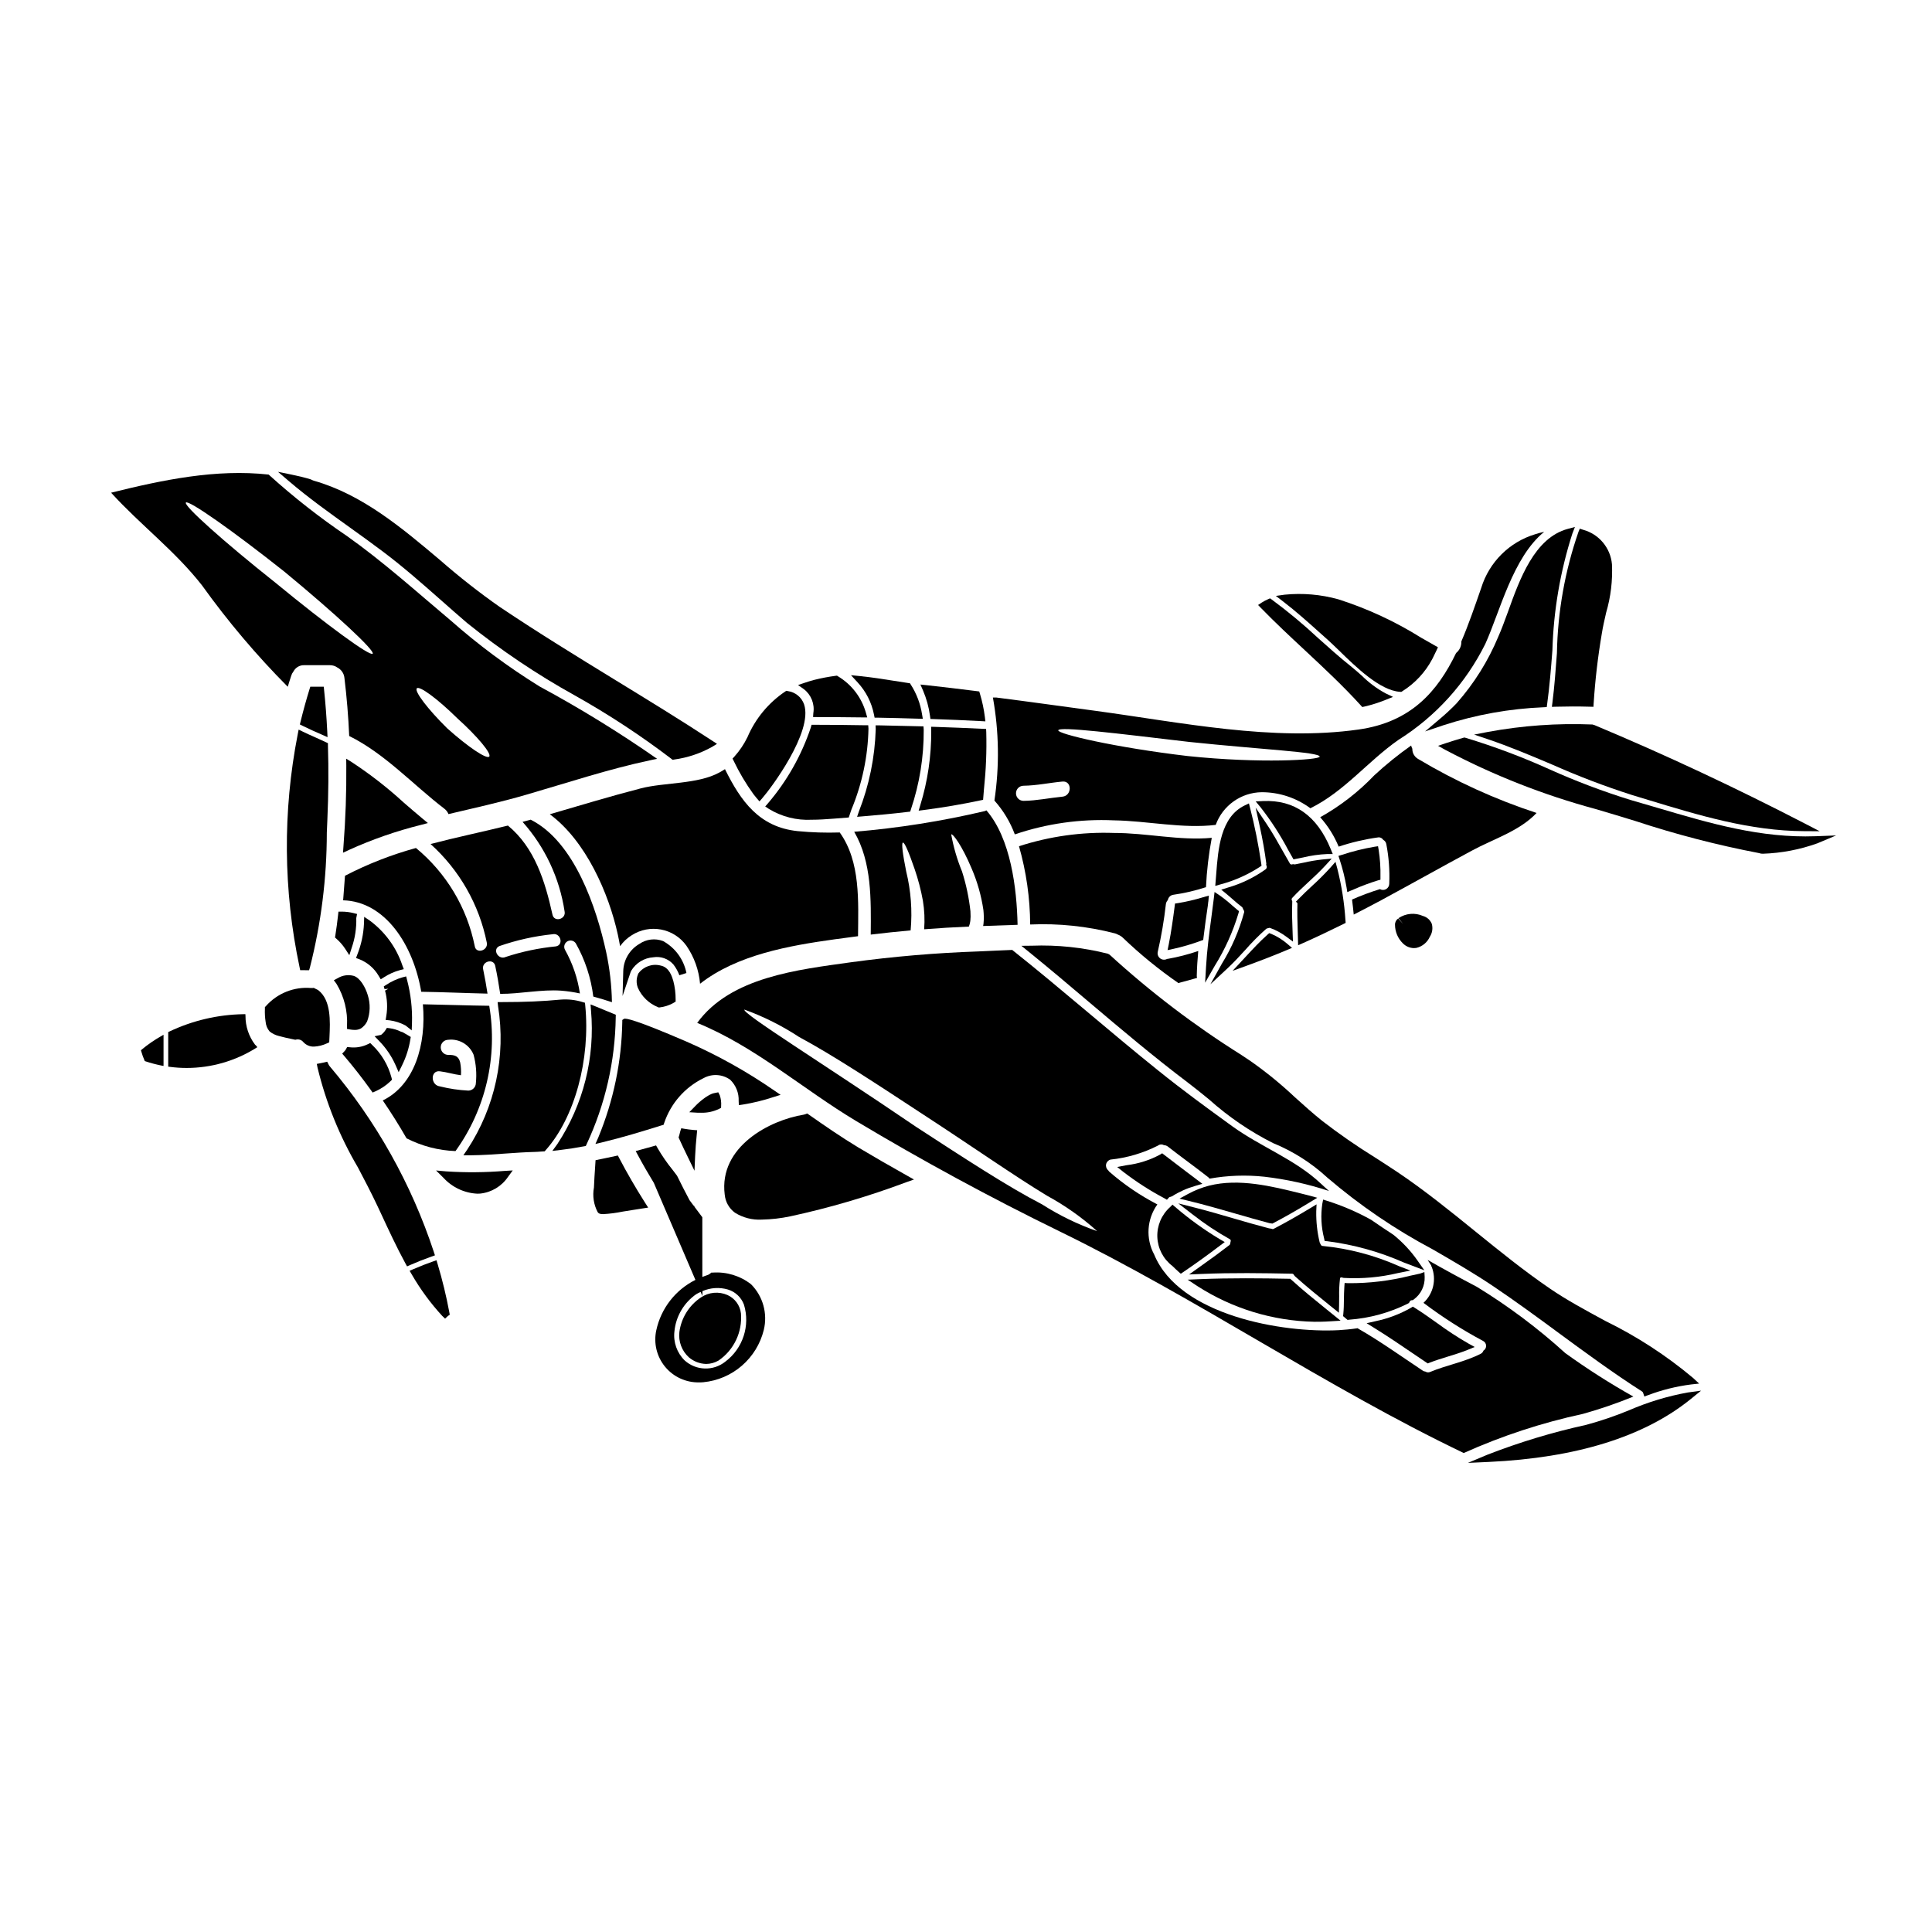 <?xml version="1.0" encoding="UTF-8"?>
<!-- Uploaded to: ICON Repo, www.iconrepo.com, Generator: ICON Repo Mixer Tools -->
<svg fill="#000000" width="800px" height="800px" version="1.1" viewBox="144 144 512 512" xmlns="http://www.w3.org/2000/svg">
 <g>
  <path d="m359.54 332.99-0.062 1.043h1.043c4.004 0 8.004 0.039 11.984 0.086h1.316l-0.355-1.262c-1.145-4.023-3.777-7.461-7.363-9.613l-0.305-0.191-0.355 0.047h0.004c-1.898 0.246-3.785 0.605-5.641 1.07-0.871 0.227-1.691 0.484-2.496 0.754l-1.824 0.617 1.574 1.113 0.004 0.004c1.922 1.496 2.875 3.926 2.477 6.332z"/>
  <path d="m343.66 354.45c0.297 0.395 0.574 0.738 0.871 1.078l0.734 0.848 0.742-0.844c2.184-2.473 13.52-17.574 11.09-24.844h0.004c-0.652-1.898-2.32-3.269-4.312-3.539l-0.395-0.078-0.328 0.199h0.004c-4.418 2.981-7.883 7.172-9.98 12.07-0.918 1.887-2.094 3.633-3.492 5.191l-0.469 0.496 0.305 0.609h-0.004c1.477 3.09 3.227 6.039 5.231 8.812z"/>
  <path d="m289.7 359.78c9.594 7.086 15.645 21.016 18.027 31.883 0.223 1.023 0.426 2.07 0.602 3.094v-0.004c0.809-1.145 1.836-2.121 3.027-2.867 4.809-3.133 11.23-1.918 14.562 2.754 2.051 2.988 3.293 6.453 3.606 10.062 9.77-7.66 23.547-10.086 35.676-11.777 2.07-0.289 4.117-0.555 6.188-0.824 0.066-9.172 0.711-19.742-4.848-27.488-3.715 0.117-7.434 0-11.133-0.355-10.234-1.047-15.09-7.965-19.285-16.426-0.469 0.312-0.957 0.602-1.492 0.891-5.742 3.148-14.562 2.582-20.828 4.207-8.078 2.09-16.066 4.516-24.102 6.852z"/>
  <path d="m375.62 333.4 0.16 0.789h0.789c3.582 0.062 7.184 0.156 10.785 0.27l1.207 0.039-0.207-1.18v-0.004c-0.434-2.805-1.445-5.484-2.977-7.875l-0.242-0.371-0.438-0.059c-1.258-0.184-2.531-0.395-3.812-0.59-2.875-0.457-5.844-0.926-8.781-1.219l-2.582-0.262 1.762 1.91c2.211 2.391 3.715 5.352 4.336 8.551z"/>
  <path d="m374.09 336.2h-0.91c-4.422-0.078-8.863-0.121-13.324-0.125h-0.789l-0.195 0.727c-2.457 7.359-6.309 14.176-11.344 20.074l-0.738 0.848 0.934 0.621h-0.004c3.426 2.098 7.406 3.106 11.418 2.891 1.852 0 3.773-0.125 5.766-0.281l4.023-0.312 0.734-2.168h0.004c2.812-6.777 4.336-14.02 4.488-21.355z"/>
  <path d="m391.8 336.63-1.047-0.031 0.031 1.047c0.047 6.688-0.93 13.344-2.898 19.738l-0.434 1.453 1.508-0.195c5.156-0.676 10.012-1.504 14.855-2.531l0.715-0.148 0.242-2.992h0.004c0.523-4.945 0.723-9.922 0.594-14.891l-0.043-0.898-0.895-0.039c-4.211-0.199-8.422-0.383-12.633-0.512z"/>
  <path d="m337.52 430.15c1.516 1.477 2.328 3.527 2.234 5.641l0.051 1.086 1.074-0.16c2.734-0.441 5.426-1.098 8.055-1.969l1.93-0.605-1.668-1.141-0.004-0.004c-7.312-5.055-15.098-9.395-23.246-12.957-13.527-5.836-16.219-6.297-16.594-6.027l-0.438 0.293v0.512c-0.176 10.484-2.32 20.844-6.324 30.535l-0.789 1.801 1.91-0.457c5.176-1.242 10.363-2.824 15.664-4.477l0.492-0.148 0.152-0.488 0.004 0.004c1.746-5.191 5.496-9.465 10.418-11.867 2.246-1.242 5.008-1.074 7.086 0.43z"/>
  <path d="m371.14 360.46 1.488-0.121c3.543-0.297 7.758-0.664 11.961-1.18l0.625-0.07 0.191-0.602v-0.004c2.289-6.785 3.434-13.902 3.391-21.062l-0.062-0.926-0.926-0.02c-3.574-0.09-7.148-0.172-10.727-0.246h-1.043l0.039 1.039c-0.227 7.469-1.738 14.844-4.465 21.797z"/>
  <path d="m319.07 399.88c-2.199-0.574-4.523 0.246-5.879 2.066-0.578 1.203-0.633 2.594-0.145 3.836 1.035 2.332 2.941 4.168 5.312 5.117l0.238 0.102 0.262-0.031c1.188-0.141 2.344-0.504 3.402-1.066l0.789-0.461v-0.527c0.012-1.68-0.195-3.352-0.621-4.977-0.359-1.18-1.066-3.609-3.359-4.059z"/>
  <path d="m233.17 404.72c2.031 3.356 3.004 7.25 2.793 11.168v0.789l0.789 0.145c0.41 0.074 0.824 0.113 1.242 0.117 0.578 0.02 1.152-0.117 1.66-0.391 0.699-0.469 1.262-1.109 1.637-1.859 0.84-2.234 0.898-4.684 0.176-6.957-0.621-2.109-2.059-4.609-3.738-5.117-1.445-0.387-2.981-0.16-4.254 0.625l-1.008 0.531z"/>
  <path d="m234.59 385.59h-0.898l-0.098 0.895c-0.203 1.836-0.445 3.644-0.727 5.422l-0.086 0.535 0.395 0.359c0.871 0.762 1.633 1.637 2.273 2.602l1.125 1.738 0.633-1.969c0.875-2.527 1.285-5.195 1.207-7.871l0.211-1.082-0.875-0.227h0.004c-1.035-0.262-2.098-0.395-3.164-0.402z"/>
  <path d="m296.6 394.01c2.449 4.352 4.023 9.137 4.629 14.09 1.645 0.445 3.293 0.957 4.941 1.492-0.078-4.477-0.594-8.934-1.535-13.312-2.539-11.617-8.367-29.246-20.008-35.055-0.711 0.176-1.426 0.395-2.137 0.578v0.004c5.93 6.652 9.797 14.887 11.129 23.703 0.469 2.094-2.754 2.984-3.203 0.891-1.969-8.879-4.723-17.781-11.809-23.617-6.832 1.691-13.734 3.113-20.5 4.894 7.656 6.894 12.887 16.074 14.91 26.176 0.359 2.113-2.871 3.004-3.203 0.891v-0.004c-2.043-10.207-7.547-19.395-15.582-26.016-6.508 1.789-12.812 4.254-18.805 7.363-0.156 2.16-0.316 4.328-0.492 6.504 11.152 0.289 18.609 11.84 20.699 24.238 5.852 0.086 11.707 0.355 17.562 0.488-0.316-2.137-0.711-4.293-1.156-6.453-0.445-2.09 2.754-3.004 3.203-0.891 0.535 2.492 0.957 4.965 1.316 7.41 5.273 0.023 10.969-1.223 16.137-0.848 1.676 0.133 3.344 0.379 4.988 0.738-0.605-4.066-1.945-7.988-3.957-11.574-0.422-0.789-0.145-1.77 0.625-2.223 0.77-0.453 1.762-0.219 2.246 0.531zm-5.254 0.789c-4.531 0.438-9.004 1.379-13.332 2.805-1.938 0.891-3.629-1.969-1.691-2.875 4.574-1.594 9.316-2.648 14.137-3.148 2.09-0.441 3 2.789 0.906 3.211z"/>
  <path d="m253.18 415.12c0.121-3.848-0.32-7.691-1.301-11.414l-0.246-0.949-0.949 0.242c-1.547 0.441-3.016 1.121-4.356 2.012l-0.621 0.395 0.199 0.707 1.008-0.074-0.879 0.488h0.004c0.59 2.195 0.703 4.488 0.332 6.727l-0.172 1.039 1.047 0.105c1.488 0.195 2.926 0.664 4.242 1.379l1.621 1.285z"/>
  <path d="m325.91 401.86c-0.711-3.602-2.984-6.707-6.203-8.473-2.086-0.793-4.426-0.508-6.262 0.758-2.586 1.5-4.207 4.234-4.277 7.223l-0.18 6.578 2.098-6.234h-0.004c0.051-0.16 0.117-0.316 0.199-0.461 1.25-2.074 3.438-3.406 5.852-3.562 1.988-0.328 4.004 0.395 5.332 1.914 0.664 0.863 1.195 1.824 1.574 2.848z"/>
  <path d="m324.54 443-0.262 0.816c-0.098 0.316-0.172 0.629-0.242 0.949l-0.203 0.672 0.156 0.352c0.762 1.676 1.547 3.332 2.363 4.988l1.695 3.481 0.168-3.867c0.082-1.832 0.227-3.746 0.445-5.859l0.098-1.004-1-0.078c-0.789-0.062-1.594-0.172-2.363-0.301z"/>
  <path d="m390.46 333.72 0.117 0.816 0.828 0.027c4.176 0.133 8.375 0.316 12.551 0.539l1.18 0.062-0.141-1.18c-0.258-2.078-0.695-4.129-1.301-6.133l-0.184-0.609-0.633-0.082c-4.418-0.555-8.828-1.09-13.266-1.574l-1.691-0.176 0.688 1.574v-0.004c0.918 2.152 1.543 4.418 1.852 6.738z"/>
  <path d="m329.8 438.89c1.652 0.043 3.289-0.309 4.777-1.031l0.516-0.266 0.02-0.578c0.059-0.934-0.066-1.867-0.363-2.754l-0.395-0.789-0.855 0.164 0.004 0.004c-0.285 0.051-0.562 0.121-0.836 0.219-0.719 0.312-1.398 0.711-2.027 1.18-0.891 0.645-1.723 1.371-2.477 2.172l-1.496 1.539 2.141 0.129c0.344 0 0.664 0.012 0.992 0.012z"/>
  <path d="m501.05 380.41 1.738-0.719 0.004-0.004c2.062-0.906 4.172-1.691 6.324-2.359l0.719-0.199v-0.754c0.051-2.398-0.109-4.801-0.48-7.172l-0.164-0.945-0.949 0.141c-2.906 0.492-5.773 1.203-8.574 2.129l-0.965 0.293 0.316 0.957-0.004-0.004c0.793 2.418 1.406 4.894 1.836 7.402z"/>
  <path d="m250.27 417.41c-0.98-0.484-2.035-0.805-3.121-0.934l-0.629-0.074-0.328 0.539v-0.004c-0.324 0.508-0.73 0.949-1.207 1.312l-1.715 0.367 1.23 1.273c1.793 1.836 3.25 3.977 4.301 6.32l0.844 1.93 0.941-1.887h-0.004c1.051-2.144 1.781-4.43 2.164-6.789l0.109-0.656-0.566-0.348c-0.523-0.324-1.043-0.613-1.574-0.914z"/>
  <path d="m404.54 389.4c3.008-0.109 6.055-0.223 9.129-0.312-0.199-9.641-1.801-22.879-8.266-30.34v0.004c-0.141 0.082-0.289 0.152-0.445 0.199-11.375 2.68-22.938 4.508-34.586 5.477 4.695 8.082 4.453 17.984 4.383 27.246 3.516-0.426 7.031-0.789 10.57-1.113l0.004-0.004c0.473-5.238 0.074-10.516-1.18-15.625-0.938-4.652-1.289-7.5-0.871-7.633 0.422-0.133 1.574 2.535 3.117 7.035 0.938 2.731 1.668 5.527 2.184 8.367 0.41 2.5 0.523 5.039 0.332 7.566 3.938-0.312 7.883-0.551 11.84-0.711 0.023-0.043 0.047-0.062 0.047-0.109v-0.004c0.148-0.379 0.254-0.777 0.312-1.18 0.109-0.602 0.043-0.914 0.109-1.359 0-0.445-0.043-0.957-0.043-1.426v0.004c-0.391-3.578-1.137-7.106-2.227-10.531-1.305-3.168-2.266-6.469-2.871-9.84 0.445-0.242 2.871 3.008 5.383 8.969 1.531 3.543 2.59 7.269 3.152 11.086 0.043 0.602 0.109 1.137 0.109 1.781 0.008 0.633-0.023 1.262-0.086 1.891-0.027 0.137-0.047 0.32-0.098 0.562z"/>
  <path d="m513.69 389.07c0.008 1.863 0.766 3.641 2.098 4.938 0.77 0.781 1.816 1.23 2.914 1.25 0.199 0 0.398-0.016 0.598-0.043 1.609-0.355 2.953-1.457 3.621-2.965 0.664-1.027 0.848-2.289 0.508-3.461-0.422-1.004-1.281-1.758-2.328-2.047-2.113-0.934-4.559-0.715-6.473 0.578l1.207 1.551-1.297-1.465c-0.543 0.379-0.863 1.004-0.848 1.664z"/>
  <path d="m497.92 372.39-1.211 1.383c-1.57 1.738-3.227 3.398-4.961 4.969-1.238 1.156-2.481 2.316-3.664 3.543l-0.645 0.664 0.395 0.414c-0.082 2.516 0 5.039 0.078 7.477l0.105 3.656 1.348-0.594c3.207-1.426 6.594-3.023 10.652-5.027l0.594-0.297-0.047-0.66-0.004 0.004c-0.293-4.641-1.016-9.242-2.16-13.75z"/>
  <path d="m566 336c-9.277-0.379-18.566 0.281-27.699 1.969l-3.641 0.707 3.512 1.18c5.832 1.969 11.633 4.422 17.234 6.793 6.867 3.051 13.887 5.727 21.039 8.02l4.383 1.332c13.281 4.039 27.012 8.219 41.328 8.266l4.082 0.02-3.625-1.879c-18.586-9.625-37.391-18.434-56.055-26.246z"/>
  <path d="m555.41 330.18-0.145 1.141 1.148-0.035c2.867-0.082 5.781-0.09 8.918 0l0.957 0.023 0.047-0.953 0.004 0.004c0.398-6.211 1.125-12.398 2.172-18.531 0.273-1.723 0.691-3.543 1.133-5.473 1.223-4.156 1.742-8.492 1.543-12.82-0.387-4.356-3.445-8.004-7.664-9.148l-0.859-0.285-0.355 0.84h0.004c-3.59 10.352-5.516 21.207-5.711 32.16-0.34 4.566-0.66 8.895-1.191 13.078z"/>
  <path d="m541.09 312.66c-2.691 6.481-6.438 12.473-11.086 17.734-1.395 1.445-2.867 2.82-4.41 4.109l-3.938 3.332 4.898-1.648h0.004c8.582-2.793 17.512-4.391 26.531-4.758l0.812-0.043 0.109-0.789c0.641-4.609 1.027-9.543 1.398-14.324l-0.004 0.004c0.305-10.473 2.082-20.844 5.273-30.82l0.691-1.805-1.867 0.504c-8.84 2.363-12.754 13.277-15.898 22.043-0.875 2.375-1.695 4.644-2.516 6.461z"/>
  <path d="m477.86 363.04c0.75 3.461 1.324 6.664 1.73 9.84l-0.051 0.277 0.098 0.266 0.004-0.004c0.152 0.332 0.059 0.727-0.234 0.953-3.039 2.176-6.434 3.82-10.027 4.852l-1.734 0.547 1.41 1.152c0.578 0.473 1.141 0.969 1.703 1.465 0.762 0.672 1.531 1.348 2.363 1.969h-0.004c0.152 0.117 0.254 0.289 0.285 0.477l0.195 0.395c0.121 0.152 0.164 0.352 0.113 0.539-1.293 4.777-3.266 9.344-5.863 13.559l-3.078 5.512 4.609-4.293c1.613-1.504 3.113-3.148 4.562-4.723 1.75-2.004 3.621-3.894 5.609-5.66 0.094-0.082 0.211-0.125 0.633-0.219v-0.004c0.129-0.059 0.277-0.066 0.414-0.02 1.582 0.57 3.066 1.379 4.406 2.398l1.648 1.219-0.082-2.051c-0.109-2.754-0.219-5.621-0.109-8.422v-0.227l-0.09-0.207v-0.004c-0.129-0.23-0.082-0.516 0.109-0.691 1.355-1.477 2.859-2.867 4.309-4.207 1.453-1.344 3-2.777 4.398-4.297l1.73-1.887-2.551 0.238c-1.621 0.184-3.231 0.457-4.824 0.82-0.789 0.16-1.574 0.324-2.328 0.465v-0.004c-0.098 0.016-0.199 0.016-0.301 0l-0.223-0.055-0.223 0.055h-0.004c-0.125 0.051-0.262 0.051-0.387 0-0.121-0.051-0.219-0.148-0.27-0.273-0.625-1.074-1.234-2.156-1.844-3.234-1.355-2.414-2.754-4.91-4.328-7.258l-2.875-4.269z"/>
  <path d="m518.28 342.42c-0.137-0.27-0.242-0.551-0.312-0.844-3.43 2.41-6.695 5.051-9.773 7.898-4.195 4.394-9.027 8.141-14.332 11.105 2.062 2.301 3.719 4.934 4.898 7.789 3.394-1.133 6.891-1.953 10.438-2.445 0.543-0.09 1.082 0.168 1.359 0.645 0.426 0.215 0.73 0.617 0.82 1.09 0.672 3.461 0.934 6.984 0.789 10.504 0.008 0.594-0.301 1.148-0.812 1.453-0.508 0.301-1.145 0.309-1.66 0.016-2.516 0.777-4.984 1.695-7.391 2.758 0.18 1.336 0.316 2.668 0.449 3.984 2.402-1.223 4.828-2.492 7.231-3.781 8.082-4.363 16.07-8.859 24.152-13.203 5.629-3.047 12.594-5.164 17.07-9.945l-0.004-0.004c-10.949-3.59-21.465-8.383-31.359-14.293-0.988-0.547-1.59-1.598-1.562-2.727z"/>
  <path d="m474.98 356.91-1.082 0.516c-6.422 3.055-7.086 11.492-7.594 18.27l-0.246 3.074 1.371-0.395-0.004 0.004c3.684-0.98 7.188-2.535 10.383-4.606l0.512-0.344-0.086-0.613c-0.727-4.965-1.711-9.887-2.961-14.746z"/>
  <path d="m486.79 371.74 0.691-0.137c0.613-0.113 1.23-0.238 1.852-0.367 2.098-0.512 4.246-0.816 6.406-0.906h1.453l-0.551-1.348c-3.625-8.836-9.645-13.059-17.898-12.695l-1.969 0.098 1.258 1.516 0.004 0.004c2.793 3.57 5.262 7.383 7.371 11.391z"/>
  <path d="m489.86 316.38c4.977 4.641 10.125 9.445 14.766 14.562l0.395 0.43 0.559-0.125h-0.004c1.879-0.43 3.723-1.008 5.512-1.727l2.074-0.836-2.019-0.965v0.004c-2.285-1.25-4.383-2.816-6.231-4.644-0.98-0.875-1.969-1.746-2.953-2.535-2.984-2.363-5.879-4.977-8.68-7.477v-0.004c-3.883-3.621-7.969-7.019-12.242-10.172l-0.457-0.324-0.512 0.223h0.004c-0.586 0.25-1.148 0.547-1.684 0.887l-0.984 0.656 0.824 0.848c3.75 3.856 7.758 7.586 11.633 11.199z"/>
  <path d="m407.53 356.15c2.344 2.629 4.18 5.668 5.41 8.969 8.445-2.867 17.352-4.129 26.266-3.719 8.812 0.133 18.293 2.269 26.973 1.203 1.867-5.144 6.727-8.594 12.199-8.66 4.641 0 9.16 1.492 12.887 4.254 0.023 0 0.023-0.023 0.043-0.023 8.992-4.43 15.156-12.418 23.305-18.105 9.871-6.199 17.832-15.004 23.016-25.441 3.871-8.527 7.301-22.969 15.602-29.688-0.789 0.164-1.57 0.371-2.336 0.621-6.863 2.055-12.25 7.398-14.355 14.246-1.691 4.852-3.336 9.684-5.273 14.199 0.055 1.18-0.461 2.312-1.383 3.047-4.941 10.234-11.973 18.316-25.84 20.277-22.77 3.227-47.117-1.895-69.668-4.945-8.816-1.18-17.605-2.426-26.422-3.543v0.004c-0.273 0.02-0.547 0.02-0.824 0 1.625 9.02 1.762 18.242 0.402 27.305zm51.613-15.535c19.055 2.004 34.566 2.691 34.59 3.894 0.02 0.891-15.742 1.871-34.992-0.152-19.25-2.269-34.43-5.856-34.293-6.812 0.152-1.113 15.699 0.84 34.695 3.07zm-43.891 11.613c3.473-0.043 6.856-0.789 10.305-1.109 2.582-0.242 2.562 3.758 0 4.008-3.449 0.332-6.832 1.066-10.305 1.109-1.105 0-2.004-0.898-2.004-2.004s0.898-2.004 2.004-2.004z"/>
  <path d="m439.2 364.74c-8.527-0.301-17.039 0.891-25.152 3.519 1.922 6.75 2.918 13.727 2.961 20.742 7.574-0.336 15.16 0.461 22.5 2.363 0.273 0.082 0.539 0.195 0.789 0.336 0.461 0.176 0.887 0.441 1.246 0.785 4.598 4.41 9.539 8.445 14.781 12.062 0.109-0.047 0.219-0.094 0.332-0.133 1.535-0.395 3.07-0.824 4.582-1.27-0.055-0.168-0.082-0.34-0.086-0.512 0.043-2.223 0.199-4.43 0.395-6.609-2.648 0.91-5.367 1.609-8.125 2.094-0.047 0.02-0.066 0-0.113 0-0.59 0.324-1.316 0.273-1.852-0.129-0.539-0.406-0.789-1.09-0.641-1.746 0.965-4.188 1.684-8.43 2.16-12.703 0.062-0.379 0.242-0.73 0.512-1.004 0.129-0.77 0.758-1.355 1.535-1.426 2.871-0.41 5.703-1.07 8.461-1.969h0.109c0.207-4.398 0.719-8.781 1.535-13.109-8.508 0.801-17.32-1.312-25.93-1.293z"/>
  <path d="m465.69 381.96c-0.207 1.75-0.445 3.496-0.676 5.234-0.566 4.246-1.156 8.66-1.398 13.035l-0.246 4.199 2.527-4.43c2.707-4.344 4.828-9.023 6.297-13.922l0.152-0.602-0.48-0.395c-0.465-0.395-0.926-0.789-1.387-1.18l0.004-0.004c-1.039-0.938-2.133-1.809-3.277-2.617l-1.336-0.895z"/>
  <path d="m480.36 391.29-0.457 0.395c-2.043 1.828-3.906 3.836-5.707 5.781l-3.543 3.809 3.832-1.387c3.805-1.387 7.223-2.715 10.441-4.07l1.473-0.621-1.215-1.035h0.004c-1.27-1.105-2.707-2.004-4.258-2.66z"/>
  <path d="m464.16 383.38c0-0.18 0.039-0.359 0.07-0.531l0.133-1.504-1.508 0.422c-2.203 0.68-4.449 1.203-6.723 1.574l-0.738 0.105-0.098 0.742c-0.426 3.269-0.902 6.746-1.574 10.125l-0.305 1.477 1.477-0.32v0.004c2.516-0.555 4.988-1.281 7.402-2.176l0.57-0.203 0.07-0.602c0.336-2.844 0.73-5.656 1.148-8.469 0.008-0.227 0.031-0.438 0.074-0.645z"/>
  <path d="m493.99 311.88 1.887 1.688c0.836 0.746 1.82 1.703 2.906 2.754 4.625 4.516 10.957 10.691 16.254 11.02l0.32 0.02 0.27-0.172-0.008 0.004c3.356-2.098 6.098-5.043 7.945-8.539l0.227-0.449c0.309-0.609 0.609-1.219 0.902-1.855l0.375-0.824-0.789-0.441c-1.195-0.676-2.391-1.355-3.582-2.039v0.004c-6.887-4.32-14.293-7.758-22.039-10.23-4.621-1.285-9.441-1.699-14.215-1.223l-2.328 0.328 1.867 1.43c3.465 2.652 6.789 5.633 10.008 8.527z"/>
  <path d="m324.04 497.03c-0.277 2.488 0.648 4.957 2.488 6.648 1.281 1.109 2.91 1.738 4.602 1.781 1.152-0.008 2.281-0.316 3.281-0.895 4.09-2.793 6.363-7.57 5.949-12.508-0.25-2.137-1.609-3.984-3.574-4.863-2.297-1.004-4.945-0.766-7.023 0.637-3.148 2.094-5.234 5.449-5.723 9.199z"/>
  <path d="m371.51 448.12c-4.562-2.754-9.004-5.82-13.164-8.734l-0.422-0.297-0.484 0.18v0.004c-0.141 0.055-0.285 0.098-0.438 0.125-8.953 1.434-22.559 8.457-20.945 21.191h0.004c0.172 1.914 1.16 3.664 2.711 4.797 2.133 1.328 4.625 1.965 7.133 1.82 2.512-0.051 5.016-0.336 7.477-0.852 10.473-2.262 20.762-5.289 30.789-9.051l2.043-0.719-1.887-1.062c-4.574-2.559-8.762-4.984-12.816-7.402z"/>
  <path d="m332.9 481.25h-0.395l-0.285 0.246c-0.273 0.23-0.594 0.395-0.938 0.484-0.395 0.113-0.789 0.293-1.156 0.434l-0.004-15.832-2.086-2.781v-0.16l-0.27-0.195-1.027-1.375c-1.129-2.141-2.246-4.301-3.312-6.488l-1.18-1.555v-0.004c-1.48-1.816-2.816-3.75-3.988-5.781l-0.395-0.695-0.758 0.219c-1.152 0.336-2.305 0.641-3.457 0.953l-1.18 0.324 0.586 1.094c1.309 2.445 2.731 4.887 4.219 7.34l11.02 25.707h0.004c-5.309 2.644-9.125 7.559-10.375 13.359-0.746 3.41 0.117 6.973 2.34 9.668 2.219 2.691 5.555 4.215 9.047 4.133 0.367 0 0.73 0 1.102-0.043 3.769-0.367 7.332-1.895 10.195-4.375 2.863-2.477 4.891-5.777 5.801-9.457 1.066-4.352-0.207-8.945-3.367-12.125-2.883-2.246-6.496-3.348-10.141-3.094zm-2.754 6.195v-1.273l-0.004-0.004c2.133-0.93 4.523-1.086 6.754-0.434 1.969 0.594 3.543 2.074 4.258 4 1.699 5.566-0.266 11.602-4.918 15.102-3.184 2.559-7.758 2.426-10.793-0.309-2.051-2.012-3.051-4.863-2.711-7.715 0.387-3.965 2.496-7.559 5.766-9.832 0.379-0.227 0.773-0.43 1.18-0.602z"/>
  <path d="m308.09 450.89-0.352-0.672-0.738 0.164c-1.004 0.23-2.016 0.434-3.027 0.641l-2.144 0.441-0.168 2.625c-0.082 1.207-0.164 2.422-0.211 3.625 0 0.316-0.027 0.664-0.051 1.035h-0.004c-0.406 2.215-0.051 4.504 1.004 6.492 0.223 0.301 0.469 0.516 1.449 0.516h-0.004c1.738-0.094 3.465-0.316 5.164-0.668 0.918-0.137 1.84-0.289 2.754-0.441 0.84-0.137 1.68-0.273 2.519-0.395l1.496-0.227-0.816-1.273c-2.523-3.977-4.836-7.961-6.871-11.863z"/>
  <path d="m241.99 387.96-1.477-0.988-0.055 1.773v0.004c-0.129 2.816-0.723 5.594-1.762 8.215l-0.344 0.914 0.914 0.348v-0.004c2.156 0.867 3.961 2.43 5.117 4.445l0.516 0.852 0.848-0.523v-0.004c1.293-0.84 2.707-1.473 4.191-1.883l1.074-0.273-0.395-1.035c-1.594-4.738-4.609-8.871-8.629-11.84z"/>
  <path d="m262.28 454.43-2.719-0.242 1.938 1.922v-0.004c2.324 2.547 5.562 4.07 9.008 4.234 0.242 0 0.484 0 0.727-0.027 3.008-0.305 5.723-1.934 7.406-4.445l1.242-1.691-2.094 0.121c-5.16 0.426-10.344 0.473-15.508 0.133z"/>
  <path d="m299.09 410.41-0.066-0.668-0.645-0.184v-0.004c-1.867-0.578-3.824-0.801-5.769-0.652-4.656 0.453-9.625 0.664-15.641 0.664h-1.098l0.121 1.09c2.121 13.227-0.785 26.766-8.141 37.957l-1.055 1.551h1.879c3.121-0.023 6.297-0.246 9.348-0.469 2.644-0.184 5.144-0.363 7.637-0.422 0.523 0 1.039-0.055 1.574-0.09l1.121-0.07 0.254-0.305c7.688-8.625 11.902-24.051 10.48-38.398z"/>
  <path d="m307.19 412.92-0.633-0.262c-0.703-0.281-1.422-0.578-2.144-0.883-0.809-0.34-1.621-0.676-2.441-1.008l-1.469-0.586 0.117 1.574c1.117 12.477-2.027 24.965-8.914 35.426l-1.332 1.828 2.242-0.273c2.082-0.246 4.144-0.566 6.144-0.949l0.48-0.086 0.219-0.469c4.926-10.539 7.559-22.008 7.715-33.641z"/>
  <path d="m452.53 450.05-0.543-0.418-0.578 0.363v-0.004c-2.734 1.473-5.723 2.418-8.805 2.793l-2.535 0.477 1.672 1.34v-0.004c3.406 2.621 7.027 4.945 10.824 6.953l0.68 0.395 0.523-0.578 0.004-0.004c0.102-0.105 0.242-0.168 0.391-0.176l0.438-0.156c1.914-1.215 3.992-2.141 6.168-2.758l1.863-0.555-4.43-3.344c-1.918-1.453-3.797-2.883-5.672-4.324z"/>
  <path d="m456.58 461.65 2.461 0.598c4.176 1.012 8.387 2.223 12.461 3.398 2.961 0.855 5.902 1.707 8.91 2.5l0.789 0.117 0.215-0.113c3.184-1.68 6.461-3.543 9.734-5.551l1.945-1.18-2.199-0.602c-0.738-0.199-1.488-0.395-2.223-0.559-7.652-1.902-16.332-4.039-24.234-2.051l-0.004-0.004c-1.961 0.512-3.856 1.262-5.637 2.234z"/>
  <path d="m454.68 479.48c0.523 0.527 1.098 1.059 1.672 1.574l0.57 0.5 0.629-0.426c3.18-2.156 6.492-4.539 9.84-7.086l1.18-0.887-1.27-0.73c-4.199-2.519-8.172-5.391-11.883-8.586l-0.699-0.594-0.641 0.656h-0.004c-2.25 2.012-3.484 4.918-3.367 7.934 0.117 3.016 1.574 5.816 3.973 7.644z"/>
  <path d="m500.12 482.66c4.82 0.27 9.652-0.16 14.348-1.285l3.305-0.664-3.148-1.215 0.004-0.004c-6.359-2.82-13.125-4.609-20.047-5.293-0.293 0.008-0.551-0.188-0.617-0.473l-0.141-0.254h-0.004c-0.051-0.086-0.086-0.176-0.105-0.273-0.641-2.68-0.941-5.43-0.895-8.188l0.082-1.844-1.574 0.953c-3.434 2.078-6.621 3.883-9.742 5.512h0.004c-0.191 0.113-0.43 0.113-0.621 0l-0.699-0.117c-3.148-0.82-6.297-1.727-9.41-2.637-3.258-0.953-6.629-1.934-9.98-2.789l-4.609-1.18 3.762 2.914v-0.004c3.109 2.441 6.406 4.637 9.859 6.566 0.133 0.074 0.395 0.223 0.215 0.719l-0.062 0.305c0.008 0.227-0.098 0.445-0.281 0.578-2.242 1.727-4.691 3.543-7.938 5.832l-2.703 1.926 3.312-0.137c8.066-0.344 16.246-0.219 23.918-0.066v-0.004c0.227-0.016 0.441 0.105 0.539 0.312l0.234 0.324c3.059 2.754 6.316 5.387 9.469 7.926l2.223 1.789 0.055-1.969c0.02-0.75 0.02-1.512 0.02-2.266h0.004c-0.043-1.598 0.031-3.199 0.215-4.789 0-0.117 0.047-0.227 0.137-0.305 0.191-0.062 0.402-0.051 0.586 0.043z"/>
  <path d="m576.86 514.11c-6.231-3.5-12.258-7.348-18.051-11.531-7.242-6.578-15.09-12.457-23.434-17.562-4.328-2.269-8.684-4.629-13.043-7.125 0.312 0.492 0.645 0.961 0.938 1.449h-0.004c0.031 0.082 0.051 0.16 0.066 0.246 0.027 0.055 0.055 0.105 0.09 0.156 1.305 3.32 0.438 7.102-2.184 9.523 4.977 3.758 10.234 7.125 15.734 10.066 0.496 0.223 0.832 0.707 0.863 1.254 0.035 0.547-0.238 1.062-0.707 1.348-0.117 0.359-0.375 0.656-0.711 0.824-4.273 2.184-8.992 2.984-13.383 4.809-0.418 0.199-0.906 0.164-1.293-0.09-0.266-0.016-0.52-0.109-0.734-0.27-5.684-3.781-11.195-7.742-17.098-11.125l-0.09-0.09c-1.848 0.27-3.543 0.426-4.984 0.512-14.98 0.789-42.289-3.871-48.969-20.051-2.277-4.223-1.949-9.371 0.848-13.27-4.602-2.383-8.898-5.312-12.797-8.723-0.086-0.094-0.164-0.199-0.223-0.312-0.477-0.387-0.691-1.008-0.566-1.605 0.129-0.602 0.578-1.078 1.168-1.242 4.391-0.457 8.66-1.719 12.594-3.719 0.441-0.352 1.051-0.395 1.535-0.109 0.379 0.012 0.742 0.137 1.047 0.355 3.543 2.777 7.211 5.383 10.75 8.168 0.121 0.102 0.227 0.223 0.312 0.355 4.785-0.855 9.672-1.027 14.512-0.512 5.832 0.676 11.582 1.945 17.16 3.785-0.691-0.625-1.426-1.246-2.094-1.895-6.875-6.5-15.938-9.75-23.594-15.293-6.609-4.785-13.199-9.594-19.543-14.711-13.062-10.48-25.617-21.566-38.727-31.984-3.027 0.113-6.031 0.27-8.969 0.395-11.297 0.387-22.562 1.348-33.762 2.871-13.977 1.969-31.883 3.871-40.754 16.07 15.383 6.273 27.945 17.516 42.18 26.039 17.539 10.496 35.469 20.223 53.793 29.176 36.66 17.871 70.418 41.164 107.16 58.77 10.141-4.551 20.734-8.027 31.602-10.371 4.535-1.27 8.996-2.801 13.355-4.582zm-156.71-50.945c-8.945-4.609-20.52-12.176-33.316-20.5-25.105-17.074-46.203-30.113-45.559-31.117h-0.004c5.098 1.848 9.957 4.281 14.488 7.258 8.812 4.723 20.387 12.328 33.164 20.719 12.754 8.305 24.059 16.227 32.582 21.367 4.766 2.598 9.211 5.738 13.246 9.371-5.129-1.789-10.027-4.172-14.602-7.098z"/>
  <path d="m521.48 481.11-1.23 0.422-2.441 0.531v-0.004c-5.394 1.367-10.945 2.039-16.508 1.996l-0.961-0.051-0.07 0.961c-0.082 1.125-0.102 2.25-0.117 3.379 0 1.301-0.039 2.644-0.168 3.938l-0.051 0.508 1.18 0.996 0.426-0.047-0.004-0.004c5.441-0.395 10.75-1.855 15.625-4.297l0.25-0.152 0.125-0.266h0.004c0.102-0.246 0.324-0.418 0.586-0.449l0.312-0.023 0.238-0.191c1.891-1.383 2.969-3.617 2.875-5.957z"/>
  <path d="m517.9 490.59c-2.926 1.668-6.094 2.863-9.391 3.543l-2.34 0.535 2.039 1.262c3.543 2.184 7.031 4.562 10.414 6.863l3.738 2.527 0.48-0.188c1.574-0.613 3.223-1.121 4.828-1.617 1.719-0.527 3.5-1.074 5.215-1.762l1.922-0.789-1.812-1.004h0.004c-2.828-1.637-5.562-3.43-8.195-5.367-1.898-1.344-3.856-2.754-5.867-4l-0.516-0.324z"/>
  <path d="m259.97 478.97-0.297-0.988-0.98 0.34c-1.633 0.57-3.312 1.223-5.117 2.004l-1.027 0.441 0.566 0.965c2.285 3.961 5 7.656 8.098 11.02l0.742 0.703 0.719-0.684 0.516-0.363-0.117-0.621h0.004c-0.805-4.324-1.844-8.602-3.106-12.816z"/>
  <path d="m258.36 477 0.906-0.32-0.301-0.914h0.004c-5.938-18.004-15.293-34.691-27.555-49.152-0.145-0.164-0.266-0.352-0.355-0.551l-0.352-0.703-0.762 0.188c-0.293 0.07-0.578 0.125-1.023 0.211l-0.965 0.188 0.188 0.965v0.004c2.25 9.312 5.863 18.242 10.727 26.5 1.707 3.25 3.477 6.613 5.082 10.027l0.926 1.969c2.062 4.449 4.195 9.055 6.559 13.402l0.434 0.789 0.828-0.363c1.844-0.809 3.754-1.562 5.66-2.238z"/>
  <path d="m486.2 483.13-0.273-0.242h-0.371c-7.086-0.141-15.484-0.238-23.789 0.109l-3.031 0.129 2.531 1.672h0.004c9.285 5.988 20.051 9.273 31.094 9.488 0.949 0 2.481 0 4.375-0.133l2.531-0.152-3.738-3.023c-3.125-2.523-6.348-5.125-9.332-7.848z"/>
  <path d="m234.9 369.98 1.527-0.711v-0.004c6.156-2.793 12.555-5.023 19.117-6.656l1.852-0.488-1.473-1.219c-1.684-1.398-3.336-2.832-4.996-4.269-4.262-3.902-8.828-7.457-13.656-10.629l-1.52-0.941 0.02 1.781c0.062 6.945-0.188 14.168-0.754 21.465z"/>
  <path d="m236.65 283.74c3.016 2.156 6.031 4.328 8.992 6.562 5.301 3.996 10.406 8.496 15.352 12.859 2.273 2.012 4.547 4.016 6.84 5.981l0.004-0.004c8.926 7.188 18.453 13.594 28.477 19.152 8.91 4.992 17.457 10.605 25.582 16.789l0.355 0.281 0.441-0.078c3.512-0.48 6.902-1.613 9.996-3.34l1.324-0.812-1.301-0.852c-8.41-5.512-17.113-10.832-25.527-15.988-10.129-6.211-20.598-12.633-30.637-19.375v0.008c-5.504-3.852-10.793-8-15.848-12.422-10.176-8.59-20.695-17.469-33.555-21.113-0.277-0.098-0.547-0.215-0.809-0.352-1.441-0.445-3.004-0.832-4.922-1.227l-3.742-0.766 2.91 2.484c5.117 4.371 10.68 8.355 16.066 12.211z"/>
  <path d="m575.68 517.75c-3.695 1.523-7.484 2.812-11.34 3.856-8.93 1.957-17.691 4.609-26.211 7.926l-5.117 2.148 5.551-0.254c23.195-1.078 41.199-6.691 53.504-16.664l2.734-2.223-3.492 0.48v-0.004c-5.375 0.973-10.617 2.562-15.629 4.734z"/>
  <path d="m242.29 432.89 0.465 0.648 0.73-0.324 0.004 0.004c1.477-0.656 2.832-1.566 3.996-2.684l0.395-0.395-0.125-0.547c-0.875-3.316-2.652-6.32-5.137-8.684l-0.504-0.5-0.633 0.316c-1.5 0.73-3.176 1.012-4.832 0.809l-0.648-0.062-0.312 0.574h0.004c-0.105 0.195-0.238 0.375-0.395 0.531l-0.613 0.648 0.594 0.688c2.336 2.742 4.699 5.758 7.012 8.977z"/>
  <path d="m495.05 472.88 0.734 0.062c6.992 0.895 13.816 2.793 20.266 5.641l5.41 2.055-1.824-2.606h0.004c-1.785-2.539-3.914-4.816-6.324-6.766l-0.09-0.066c-1.949-1.258-3.871-2.57-5.856-3.938h-0.004c-3.707-2.066-7.617-3.75-11.664-5.023l-1.055-0.34-0.215 1.082c-0.457 3.059-0.301 6.18 0.465 9.18z"/>
  <path d="m625.19 365.61c-14.629 0.531-27.945-3.387-42.035-7.555-2.332-0.688-4.668-1.379-7.019-2.047-7.328-2.269-14.508-4.984-21.504-8.129-7.238-3.273-14.684-6.066-22.285-8.363l-0.266-0.07-0.266 0.07c-1.555 0.434-3.082 0.902-4.617 1.422l-2.098 0.711 1.938 1.082h0.004c12.656 6.695 26.02 11.957 39.848 15.684 3.523 1.027 7.031 2.098 10.527 3.172 10.719 3.535 21.656 6.371 32.742 8.492 0.188 0.031 0.367 0.082 0.543 0.141l0.496 0.027c4.922-0.164 9.781-1.094 14.414-2.754l4.973-2.09z"/>
  <path d="m264.71 449.05c8.012-11.125 11.234-24.992 8.945-38.508-5.852-0.066-11.688-0.293-17.586-0.395 0.938 10.727-2.223 21.387-10.629 25.48 2.199 3.227 4.328 6.59 6.297 10.039l0.004 0.004c4.023 2.055 8.449 3.211 12.969 3.379zm-4.141-21.145c1.871 0.219 3.715 0.824 5.586 1.043 0.078-1.133 0.012-2.269-0.203-3.383-0.422-1.715-1.445-2.027-3.148-2.004-1.105 0-2.004-0.895-2.004-2.004 0-1.105 0.898-2.004 2.004-2.004 2.859-0.332 5.594 1.277 6.691 3.938 0.664 2.449 0.871 5 0.617 7.527-0.012 1.102-0.902 1.992-2.004 2.004-2.535-0.129-5.055-0.5-7.519-1.117-2.535-0.309-2.559-4.316-0.02-4z"/>
  <path d="m539.68 484.83c5.957 4.008 11.809 8.305 17.457 12.465 7.086 5.207 14.406 10.598 22.02 15.457h-0.004c0.145 0.082 0.246 0.215 0.293 0.375l0.32 0.957 0.949-0.34h-0.004c3.691-1.391 7.527-2.348 11.441-2.848l2.137-0.23-1.574-1.469c-7.129-5.981-14.961-11.07-23.32-15.152-5.254-2.852-10.234-5.539-14.605-8.531-6.844-4.668-13.383-9.969-19.727-15.102-6.644-5.387-13.516-10.957-20.762-15.82-2.004-1.34-4.047-2.652-6.094-3.973l-0.004 0.004c-4.75-2.949-9.352-6.137-13.777-9.555-2.496-1.992-4.894-4.156-7.223-6.25-3.656-3.453-7.559-6.641-11.672-9.535l-2.539-1.699v-0.004c-12.426-7.785-24.117-16.684-34.938-26.582l-0.422-0.238v-0.004c-6.602-1.676-13.41-2.391-20.219-2.133l-2.731 0.027 2.121 1.719c5.309 4.305 10.629 8.801 15.742 13.141 8.449 7.152 17.191 14.543 26.18 21.332 1.883 1.426 3.809 2.988 5.773 4.59v0.004c5.094 4.551 10.762 8.414 16.859 11.488 5.316 2.172 10.199 5.277 14.418 9.172 8.59 7.348 17.961 13.727 27.945 19.02 5.297 3.066 10.785 6.234 15.957 9.715z"/>
  <path d="m211.57 420.82c-1.641-2.18-2.523-4.84-2.512-7.57l-0.027-0.48h-0.48c-6.82 0.105-13.539 1.68-19.699 4.613l-0.273 0.133v9.156l0.43 0.055c1.48 0.195 2.973 0.293 4.465 0.293 6.449-0.004 12.77-1.809 18.25-5.211l0.473-0.297-0.352-0.434c-0.082-0.09-0.176-0.18-0.273-0.258z"/>
  <path d="m181.59 422.12-0.242 0.207 0.09 0.309c0.227 0.809 0.512 1.598 0.848 2.363l0.086 0.199 0.203 0.066 0.004 0.004c1.367 0.453 2.762 0.82 4.176 1.109l0.586 0.109v-8.266l-0.734 0.426c-1.773 1.008-3.449 2.172-5.016 3.473z"/>
  <path d="m231.25 420.23 0.066-1.426c0.191-4.129 0.465-9.781-3.008-12.426l-0.289-0.148h0.004c-0.207-0.078-0.402-0.172-0.59-0.285l-0.277-0.152-0.316 0.039h-0.414 0.004c-4.519-0.379-8.953 1.398-11.961 4.793l-0.266 0.277v0.395l0.004-0.004c-0.055 1.18 0.008 2.359 0.191 3.523 0.078 0.941 0.453 1.836 1.07 2.551 0.727 0.566 1.562 0.973 2.457 1.184 1.18 0.332 2.363 0.582 3.543 0.828l0.789 0.168 0.215-0.047v-0.004c0.707-0.16 1.445 0.094 1.906 0.656 0.719 0.801 1.754 1.246 2.832 1.207 1.199-0.062 2.375-0.355 3.461-0.867z"/>
  <path d="m230.8 339.36-0.078-1.594c-0.188-3.769-0.465-7.438-0.832-10.895l-0.09-0.879h-3.57l-0.215 0.688c-0.863 2.789-1.656 5.668-2.363 8.543l-0.184 0.762 0.703 0.352c1.703 0.852 3.434 1.617 5.16 2.363z"/>
  <path d="m197.58 299.19c6.832 9.527 14.418 18.492 22.68 26.809 0.312-1 0.602-2.004 0.938-2.984v0.004c0.117-0.379 0.305-0.734 0.555-1.043 0.559-1.094 1.707-1.758 2.934-1.695h6.691c0.742-0.016 1.473 0.211 2.07 0.648 1.02 0.535 1.703 1.547 1.824 2.691 0.625 5.141 1.047 10.281 1.27 15.426 9.523 4.723 16.828 12.844 25.191 19.25 0.496 0.371 0.883 0.871 1.113 1.449 6.875-1.625 13.801-3.148 20.633-5.141 10.859-3.148 21.648-6.746 32.738-9.105 0.645-0.156 1.289-0.27 1.938-0.395-10.012-6.981-20.418-13.387-31.16-19.184-8.344-5.164-16.234-11.023-23.594-17.52-9.055-7.613-17.758-15.469-27.418-22.32-7.305-4.941-14.254-10.391-20.789-16.312-13.934-1.539-28.062 1.402-41.754 4.805 7.719 8.484 16.996 15.453 24.141 24.617zm56.887 27.223c0.711-0.734 5.512 2.801 10.707 7.922 5.363 4.832 9.145 9.379 8.48 10.164-0.664 0.789-5.656-2.574-11.129-7.477-5.188-5.117-8.793-9.871-8.059-10.609zm-35.098-30.914c13.621 11.238 24.082 20.965 23.391 21.742-0.688 0.781-12.203-7.656-25.754-18.805-13.777-10.926-24.402-20.469-23.746-21.254 0.66-0.789 12.332 7.387 26.109 18.316z"/>
  <path d="m222.9 338.6c-3.996 20.395-3.832 41.383 0.488 61.711l0.16 0.789 2.363 0.023 0.211-0.695v-0.004c2.973-11.691 4.481-23.711 4.488-35.777l0.141-3.305c0.305-6.894 0.355-13.383 0.156-19.793v-0.602l-0.551-0.262c-0.945-0.453-1.91-0.883-2.871-1.309-1.074-0.477-2.148-0.953-3.203-1.469l-1.137-0.555z"/>
 </g>
</svg>